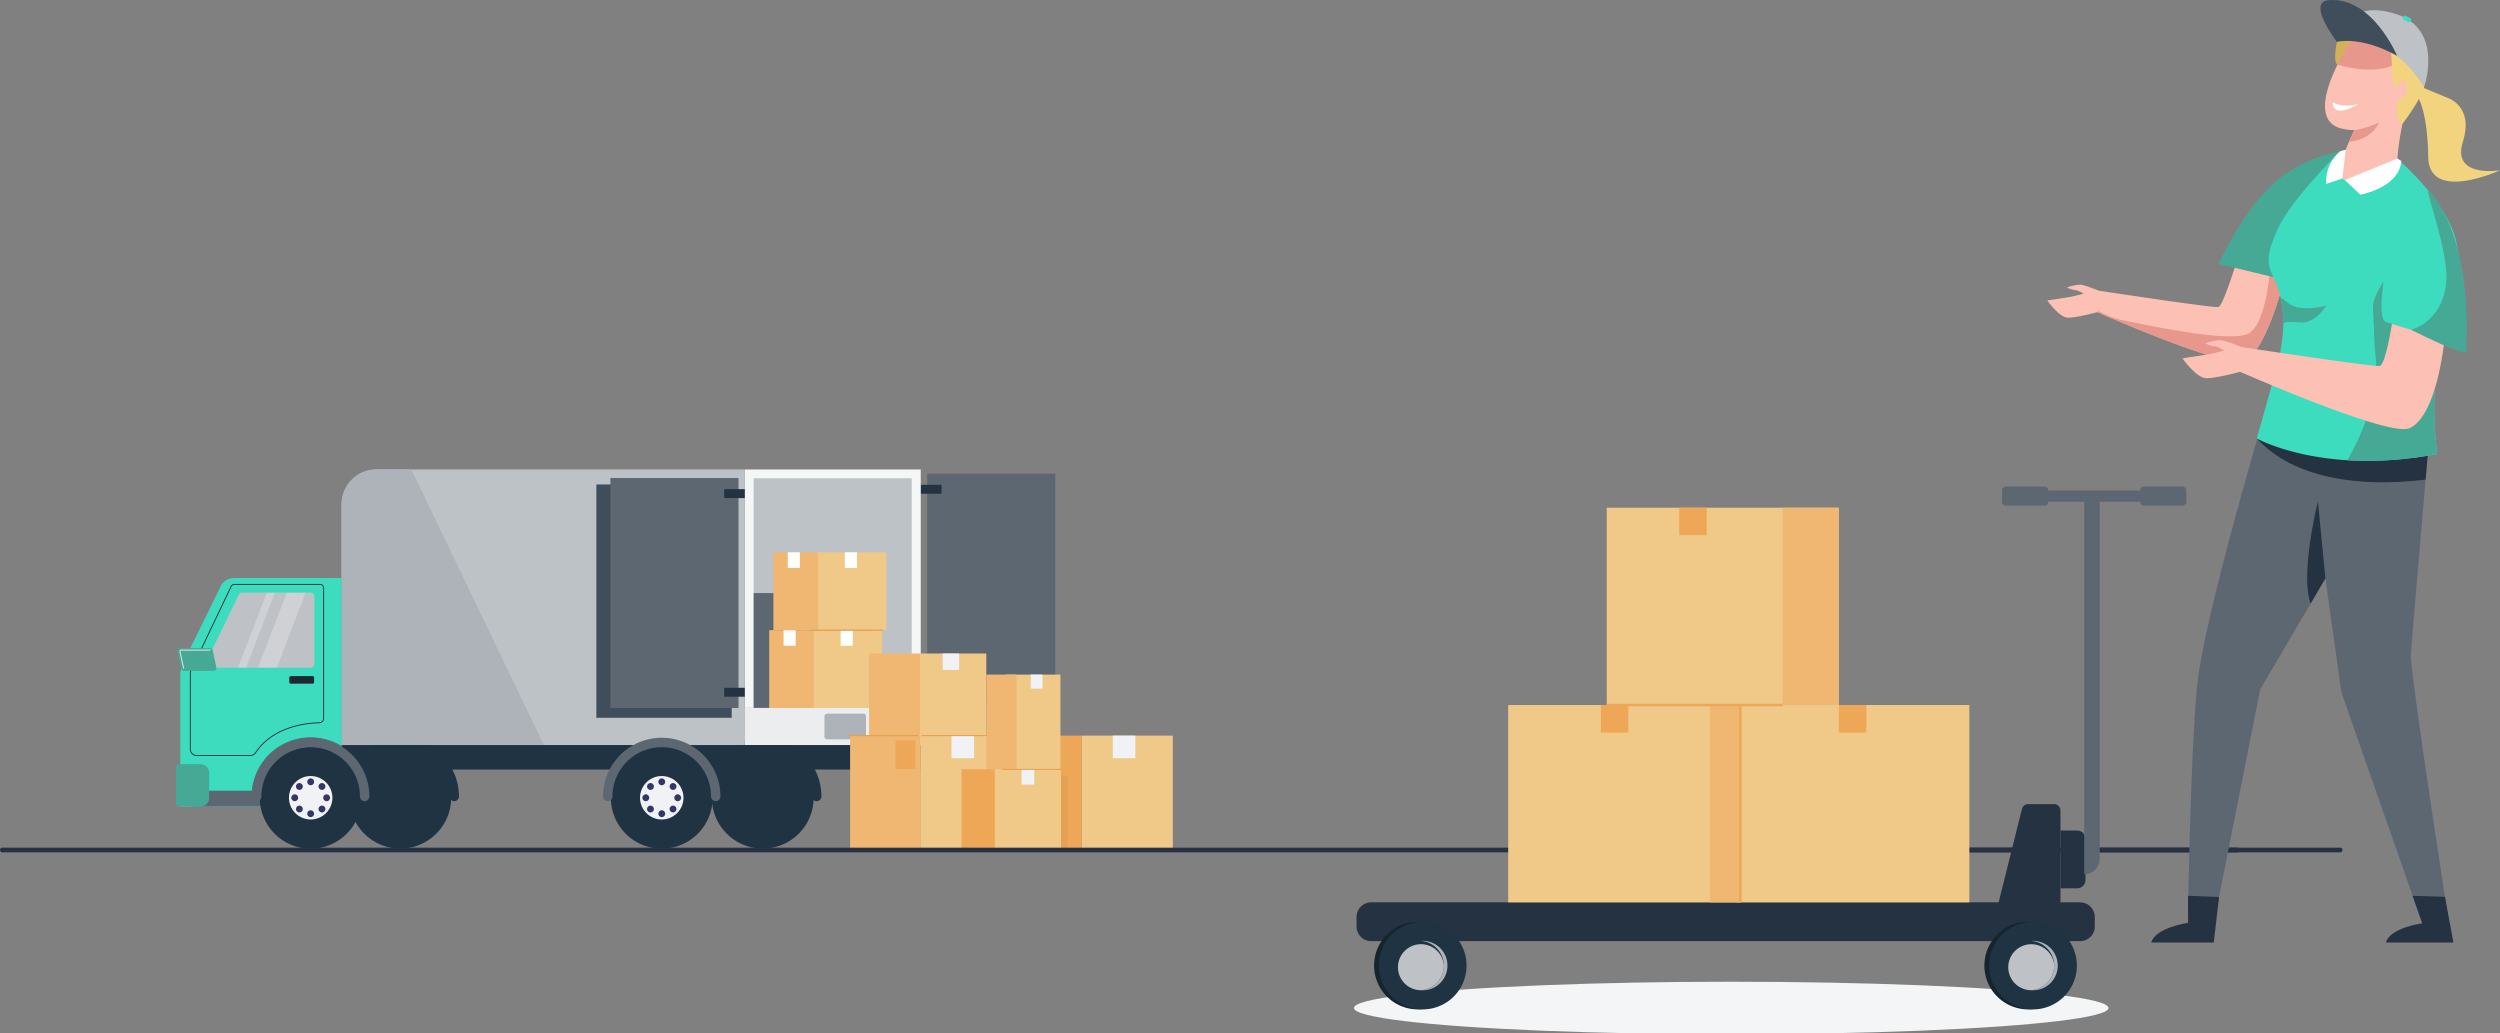 <svg id="Gruppe_1029" data-name="Gruppe 1029" xmlns="http://www.w3.org/2000/svg" xmlns:xlink="http://www.w3.org/1999/xlink" width="1143.06" height="472.493" viewBox="0 0 1143.06 472.493">
  <rect x="0" y="0" width="1143.06" height="472.493" fill="#808080" stroke="none"/>
  <defs>
    <clipPath id="clip-path">
      <rect id="Rechteck_806" data-name="Rechteck 806" width="1143.06" height="472.493" fill="none"/>
    </clipPath>
    <clipPath id="clip-path-2">
      <rect id="Rechteck_746" data-name="Rechteck 746" width="1143.058" height="472.494" fill="none"/>
    </clipPath>
    <clipPath id="clip-path-3">
      <path id="Pfad_1909" data-name="Pfad 1909" d="M351.345,461.017a15.917,15.917,0,0,0-15.917,15.917v110.1h184.35V461.017Z" transform="translate(-335.428 -461.017)" fill="none"/>
    </clipPath>
    <clipPath id="clip-path-5">
      <path id="Pfad_1914" data-name="Pfad 1914" d="M218.457,581.918a1.863,1.863,0,0,0-1.679,1.054l-15.242,31.582a1.209,1.209,0,0,0,1.1,1.714h46.818a1.948,1.948,0,0,0,1.948-1.948V583.808a1.89,1.89,0,0,0-1.89-1.89Z" transform="translate(-201.424 -581.918)" fill="none"/>
    </clipPath>
    <clipPath id="clip-path-6">
      <rect id="Rechteck_752" data-name="Rechteck 752" width="22.8" height="36.901" fill="none"/>
    </clipPath>
    <clipPath id="clip-path-7">
      <rect id="Rechteck_753" data-name="Rechteck 753" width="18.046" height="37.48" fill="none"/>
    </clipPath>
    <clipPath id="clip-path-9">
      <rect id="Rechteck_757" data-name="Rechteck 757" width="72.259" height="104.979" fill="none"/>
    </clipPath>
    <clipPath id="clip-path-11">
      <rect id="Rechteck_779" data-name="Rechteck 779" width="32.061" height="51.692" fill="none"/>
    </clipPath>
    <clipPath id="clip-path-13">
      <path id="Pfad_1954" data-name="Pfad 1954" d="M2152.962,539.887c-3.273,29.635-4.366,106.82-4.366,106.82h12.472l20.516-103.516,29.817-50.8,6.99,49.861a22.674,22.674,0,0,0,1.007,4.213l34.776,99.268,13.215.969s-17.33-112.12-16.912-119.236,8.427-99.826,8.427-99.826l-78.8-1.091s-23.865,83.7-27.138,113.333" transform="translate(-2148.596 -426.554)" fill="none"/>
    </clipPath>
    <clipPath id="clip-path-15">
      <path id="Pfad_1960" data-name="Pfad 1960" d="M2222.9,192.056c-4.086,11.559,1.923,13.5,4.09,24.418,1.646,8.291,2,13.209-.584,27.293,0,0-.332,1.814-10.286,37.094,0,0,30.522,17.082,82.466,7.1a177.881,177.881,0,0,1-1.188-29.295c1.709-40.476,16.2-51.659,8.6-72.226-6.513-17.618-26.242-34.019-26.242-34.019l-26.463-2.025c-23.252,24.041-27.079,32.3-30.39,41.659" transform="translate(-2216.121 -150.397)" fill="none"/>
    </clipPath>
    <clipPath id="clip-path-17">
      <path id="Pfad_1964" data-name="Pfad 1964" d="M2292.627,36.293s-20.11,31.766-1.842,36.143a24.775,24.775,0,0,0,5.76.673c-4.83,9.863-9.171,21.273-4.344,22.837,8.709,2.823,23.816-2.911,23.816-2.911-.28-15.15,4.614-32.054,6.628-38.337.235-.628.446-1.259.625-1.9.141-.414.222-.642.222-.642l-.063.02a19.568,19.568,0,0,0,.447-7.686c-1.434-9.528-8.968-18.989-17.3-18.988-4.714,0-9.685,3.029-13.949,10.787" transform="translate(-2283.117 -25.506)" fill="none"/>
    </clipPath>
  </defs>
  <g id="Gruppe_1028" data-name="Gruppe 1028" clip-path="url(#clip-path)">
    <g id="Gruppe_993" data-name="Gruppe 993" transform="translate(0 0)">
      <g id="Gruppe_992" data-name="Gruppe 992" clip-path="url(#clip-path-2)">
        <path id="Pfad_1904" data-name="Pfad 1904" d="M2014.247,278.424c1-.157,3.656-.822,6.224-1.49a10.522,10.522,0,0,0-3.184-1.555,12.381,12.381,0,0,1-4.157-1.192c-.4-.4,4.024-1.319,5.806-1.385,1.655-.061,7.627,2.379,8.47,2.727,13.049,1.975,52.825,7.933,54.776,7.492,2.336-.528,9.8-25.459,9.8-25.459l21.877,6.719s-8.886,38.765-19.947,43.474c-7.008,2.984-50.221-15.083-67.114-22.38-4.029,1.041-11.009,2.707-13.682,2.5-3.855-.305-9.185-7.859-9.185-7.859s8.164-1.247,10.319-1.587" transform="translate(-1067.866 -142.636)" fill="#fdc0b4"/>
        <path id="Pfad_1905" data-name="Pfad 1905" d="M718.2,724.471a26.866,26.866,0,0,0-26.836,26.836,2.153,2.153,0,0,0,3.584,1.61,23.274,23.274,0,0,0,46.5,0,2.153,2.153,0,0,0,3.584-1.61A26.866,26.866,0,0,0,718.2,724.471" transform="translate(-369.455 -387.145)" fill="#203343"/>
        <path id="Pfad_1906" data-name="Pfad 1906" d="M362.265,724.471a26.866,26.866,0,0,0-26.836,26.836,2.153,2.153,0,0,0,3.584,1.61,23.274,23.274,0,0,0,46.5,0,2.153,2.153,0,0,0,3.584-1.61,26.866,26.866,0,0,0-26.836-26.836" transform="translate(-179.248 -387.145)" fill="#203343"/>
        <rect id="Rechteck_745" data-name="Rechteck 745" width="80.458" height="108.993" transform="translate(340.53 214.658)" fill="#f5f6f6"/>
        <path id="Pfad_1907" data-name="Pfad 1907" d="M519.777,587.029H335.428v-110.1a15.916,15.916,0,0,1,15.917-15.917H519.777Z" transform="translate(-179.247 -246.36)" fill="#bdc2c6"/>
        <path id="Pfad_1989" data-name="Pfad 1989" d="M2095.233,295.46c9.627-3.654,11.055-34.736,11.055-34.736l7.568,3.557s-8.886,38.765-19.947,43.474c-7.008,2.984-50.221-15.083-67.114-22.38.6-1.509,3.228,2.152,13.4,4.093S2085.606,299.114,2095.233,295.46Z" transform="translate(-1067.866 -142.636)" fill="#e7978b"/>
      </g>
    </g>
    <g id="Gruppe_995" data-name="Gruppe 995" transform="translate(156.181 214.657)">
      <g id="Gruppe_994" data-name="Gruppe 994" clip-path="url(#clip-path-3)">
        <path id="Pfad_1908" data-name="Pfad 1908" d="M351.617,438.387,419.473,579.5H315.5V438.387Z" transform="translate(-324.781 -448.924)" fill="#adb3b8"/>
        <rect id="Rechteck_747" data-name="Rechteck 747" width="61.874" height="106.69" transform="translate(116.494 6.841)" fill="#404d5a"/>
      </g>
    </g>
    <g id="Gruppe_997" data-name="Gruppe 997" transform="translate(0 0)">
      <g id="Gruppe_996" data-name="Gruppe 996" clip-path="url(#clip-path-2)">
        <rect id="Rechteck_748" data-name="Rechteck 748" width="80.458" height="17.019" transform="translate(340.53 323.65)" fill="#ebedee"/>
        <rect id="Rechteck_749" data-name="Rechteck 749" width="264.752" height="11.183" transform="translate(156.181 340.669)" fill="#203343"/>
        <path id="Pfad_1910" data-name="Pfad 1910" d="M250.758,644.565v-76.9H201.6a6.891,6.891,0,0,0-6.516,4.65l-16.554,33.7a14.625,14.625,0,0,0-1.5,6.448v59.608H213.9a27.4,27.4,0,0,1,27.611-27.478Z" transform="translate(-94.605 -303.349)" fill="#3edcbe"/>
        <rect id="Rechteck_750" data-name="Rechteck 750" width="41.227" height="7.207" transform="translate(88.113 361.515)" fill="#5c6772"/>
        <path id="Pfad_1911" data-name="Pfad 1911" d="M218.457,581.917h31.053a1.89,1.89,0,0,1,1.89,1.89v30.512a1.949,1.949,0,0,1-1.948,1.948H202.635a1.21,1.21,0,0,1-1.1-1.714l15.242-31.581a1.865,1.865,0,0,1,1.679-1.054" transform="translate(-107.638 -310.966)" fill="#bec2c6"/>
      </g>
    </g>
    <g id="Gruppe_1005" data-name="Gruppe 1005" transform="translate(93.786 270.951)">
      <g id="Gruppe_1004" data-name="Gruppe 1004" clip-path="url(#clip-path-5)">
        <g id="Gruppe_1000" data-name="Gruppe 1000" transform="translate(23.722 -1.417)" opacity="0.32">
          <g id="Gruppe_999" data-name="Gruppe 999">
            <g id="Gruppe_998" data-name="Gruppe 998" clip-path="url(#clip-path-6)">
              <path id="Pfad_1912" data-name="Pfad 1912" d="M260.952,615.776h-8.582l14.219-36.9h8.581Z" transform="translate(-252.371 -578.874)" fill="#f1f2f6"/>
            </g>
          </g>
        </g>
        <g id="Gruppe_1003" data-name="Gruppe 1003" transform="translate(14.293 -1.236)" opacity="0.32">
          <g id="Gruppe_1002" data-name="Gruppe 1002">
            <g id="Gruppe_1001" data-name="Gruppe 1001" clip-path="url(#clip-path-7)">
              <path id="Pfad_1913" data-name="Pfad 1913" d="M250.168,579.263l-14.3,37.481h-3.748l14.437-37.481Z" transform="translate(-232.122 -579.263)" fill="#f1f2f6"/>
            </g>
          </g>
        </g>
      </g>
    </g>
    <g id="Gruppe_1007" data-name="Gruppe 1007" transform="translate(0 0)">
      <g id="Gruppe_1006" data-name="Gruppe 1006" clip-path="url(#clip-path-2)">
        <path id="Pfad_1915" data-name="Pfad 1915" d="M186.447,648.908V614.351a3.141,3.141,0,0,1,.3-1.345l18.39-38.558a1.89,1.89,0,0,1,1.7-1.07h39.1a1.88,1.88,0,0,1,1.877,1.878v59.608a2.216,2.216,0,0,1-2.172,2.215c-4.729.063-20.793,1.227-28.976,13.568a3.108,3.108,0,0,1-2.6,1.385h-24.5a3.128,3.128,0,0,1-3.125-3.124m20.39-75.131a1.488,1.488,0,0,0-1.336.843l-18.39,38.558a2.737,2.737,0,0,0-.265,1.173v34.557a2.728,2.728,0,0,0,2.725,2.725h24.5a2.709,2.709,0,0,0,2.267-1.206c8.292-12.5,24.525-13.683,29.3-13.746a1.817,1.817,0,0,0,1.778-1.816V575.256a1.48,1.48,0,0,0-1.478-1.479Z" transform="translate(-99.634 -306.403)" fill="#1a2933"/>
        <path id="Pfad_1916" data-name="Pfad 1916" d="M301.646,756.666a23.277,23.277,0,1,1-23.277-23.277,23.277,23.277,0,0,1,23.277,23.277" transform="translate(-136.317 -391.911)" fill="#203343"/>
        <path id="Pfad_1917" data-name="Pfad 1917" d="M303.617,771.986a9.929,9.929,0,1,1-9.929-9.929,9.929,9.929,0,0,1,9.929,9.929" transform="translate(-151.636 -407.23)" fill="#f1f2f6"/>
        <path id="Pfad_1918" data-name="Pfad 1918" d="M304.853,765.929a1.561,1.561,0,1,1-1.562-1.562,1.562,1.562,0,0,1,1.562,1.562" transform="translate(-161.24 -408.465)" fill="#343766"/>
        <path id="Pfad_1919" data-name="Pfad 1919" d="M304.853,797.249a1.561,1.561,0,1,1-1.562-1.562,1.561,1.561,0,0,1,1.562,1.562" transform="translate(-161.24 -425.202)" fill="#343766"/>
        <path id="Pfad_1920" data-name="Pfad 1920" d="M315.469,771.62a1.562,1.562,0,1,1,0-2.208,1.561,1.561,0,0,1,0,2.208" transform="translate(-167.157 -410.916)" fill="#343766"/>
        <path id="Pfad_1921" data-name="Pfad 1921" d="M293.322,793.767a1.562,1.562,0,1,1,0-2.208,1.562,1.562,0,0,1,0,2.208" transform="translate(-155.322 -422.751)" fill="#343766"/>
        <path id="Pfad_1922" data-name="Pfad 1922" d="M318.952,783.151a1.561,1.561,0,1,1,1.562-1.562,1.562,1.562,0,0,1-1.562,1.562" transform="translate(-169.608 -416.834)" fill="#343766"/>
        <path id="Pfad_1923" data-name="Pfad 1923" d="M287.631,783.151a1.561,1.561,0,1,1,1.562-1.562,1.561,1.561,0,0,1-1.562,1.562" transform="translate(-152.871 -416.834)" fill="#343766"/>
        <path id="Pfad_1924" data-name="Pfad 1924" d="M313.261,793.767a1.562,1.562,0,1,1,2.208,0,1.561,1.561,0,0,1-2.208,0" transform="translate(-167.157 -422.751)" fill="#343766"/>
        <path id="Pfad_1925" data-name="Pfad 1925" d="M291.114,771.62a1.562,1.562,0,1,1,2.208,0,1.561,1.561,0,0,1-2.208,0" transform="translate(-155.322 -410.916)" fill="#343766"/>
        <path id="Pfad_1926" data-name="Pfad 1926" d="M298.965,753.462a2.155,2.155,0,0,1-2.155-2.155,22.525,22.525,0,1,0-45.051,0,2.155,2.155,0,0,1-4.311,0,26.836,26.836,0,0,1,53.672,0,2.155,2.155,0,0,1-2.155,2.155" transform="translate(-132.232 -387.145)" fill="#5c6772"/>
        <path id="Pfad_1927" data-name="Pfad 1927" d="M247.522,749.475a26.627,26.627,0,0,1,40.586-21.052l.21-.339a27.026,27.026,0,0,0-41.194,21.368Z" transform="translate(-132.059 -386.916)" fill="#5c6772"/>
        <path id="Pfad_1928" data-name="Pfad 1928" d="M184.127,769.712h-9.8a1.424,1.424,0,0,1-1.424-1.424V751.8a1.424,1.424,0,0,1,1.424-1.424h9.8a3.906,3.906,0,0,1,3.906,3.906v11.522a3.906,3.906,0,0,1-3.906,3.906" transform="translate(-92.394 -400.989)" fill="#46a996"/>
        <path id="Pfad_1929" data-name="Pfad 1929" d="M295.4,664.619v2.021a.733.733,0,0,1-.734.733h-9.891a.734.734,0,0,1-.734-.733v-2.021a.734.734,0,0,1,.734-.733h9.892a.733.733,0,0,1,.733.733" transform="translate(-151.787 -354.769)" fill="#1a2933"/>
        <rect id="Rechteck_754" data-name="Rechteck 754" width="72.259" height="104.979" transform="translate(344.595 218.672)" fill="#bdc2c6"/>
      </g>
    </g>
    <g id="Gruppe_1009" data-name="Gruppe 1009" transform="translate(344.595 218.671)">
      <g id="Gruppe_1008" data-name="Gruppe 1008" clip-path="url(#clip-path-9)">
        <rect id="Rechteck_756" data-name="Rechteck 756" width="57.484" height="57.484" transform="translate(-2.405 52.489)" fill="#5c6772"/>
      </g>
    </g>
    <g id="Gruppe_1011" data-name="Gruppe 1011" transform="translate(0 0)">
      <g id="Gruppe_1010" data-name="Gruppe 1010" clip-path="url(#clip-path-2)">
        <path id="Pfad_1930" data-name="Pfad 1930" d="M646.393,756.666a23.277,23.277,0,1,1-23.277-23.277,23.277,23.277,0,0,1,23.277,23.277" transform="translate(-320.544 -391.911)" fill="#203343"/>
        <path id="Pfad_1931" data-name="Pfad 1931" d="M648.364,771.986a9.929,9.929,0,1,1-9.929-9.929,9.929,9.929,0,0,1,9.929,9.929" transform="translate(-335.863 -407.23)" fill="#f1f2f6"/>
        <path id="Pfad_1932" data-name="Pfad 1932" d="M649.6,765.929a1.561,1.561,0,1,1-1.562-1.562,1.562,1.562,0,0,1,1.562,1.562" transform="translate(-345.467 -408.465)" fill="#343766"/>
        <path id="Pfad_1933" data-name="Pfad 1933" d="M649.6,797.25a1.561,1.561,0,1,1-1.562-1.562,1.562,1.562,0,0,1,1.562,1.562" transform="translate(-345.467 -425.202)" fill="#343766"/>
        <path id="Pfad_1934" data-name="Pfad 1934" d="M660.216,771.62a1.561,1.561,0,1,1,0-2.208,1.561,1.561,0,0,1,0,2.208" transform="translate(-351.384 -410.916)" fill="#343766"/>
        <path id="Pfad_1935" data-name="Pfad 1935" d="M638.07,793.767a1.562,1.562,0,1,1,0-2.208,1.561,1.561,0,0,1,0,2.208" transform="translate(-339.55 -422.751)" fill="#343766"/>
        <path id="Pfad_1936" data-name="Pfad 1936" d="M663.7,783.151a1.561,1.561,0,1,1,1.562-1.562,1.562,1.562,0,0,1-1.562,1.562" transform="translate(-353.835 -416.834)" fill="#343766"/>
        <path id="Pfad_1937" data-name="Pfad 1937" d="M632.378,783.151a1.561,1.561,0,1,1,1.562-1.562,1.562,1.562,0,0,1-1.562,1.562" transform="translate(-337.098 -416.834)" fill="#343766"/>
        <path id="Pfad_1938" data-name="Pfad 1938" d="M658.008,793.767a1.561,1.561,0,1,1,2.208,0,1.561,1.561,0,0,1-2.208,0" transform="translate(-351.384 -422.751)" fill="#343766"/>
        <path id="Pfad_1939" data-name="Pfad 1939" d="M635.861,771.62a1.562,1.562,0,1,1,2.208,0,1.561,1.561,0,0,1-2.208,0" transform="translate(-339.549 -410.916)" fill="#343766"/>
        <path id="Pfad_1940" data-name="Pfad 1940" d="M643.712,753.462a2.155,2.155,0,0,1-2.155-2.155,22.525,22.525,0,1,0-45.051,0,2.155,2.155,0,0,1-4.311,0,26.836,26.836,0,0,1,53.672,0,2.155,2.155,0,0,1-2.155,2.155" transform="translate(-316.459 -387.145)" fill="#5c6772"/>
        <path id="Pfad_1941" data-name="Pfad 1941" d="M810.921,712.507h16.356a1.318,1.318,0,0,0,1.318-1.317v-9.131a1.317,1.317,0,0,0-1.318-1.317H810.921a1.317,1.317,0,0,0-1.317,1.317v9.131a1.317,1.317,0,0,0,1.317,1.317" transform="translate(-432.639 -374.465)" fill="#adb3b8"/>
        <rect id="Rechteck_758" data-name="Rechteck 758" width="58.588" height="105.163" transform="translate(279.076 218.557)" fill="#5c6772"/>
        <rect id="Rechteck_759" data-name="Rechteck 759" width="9.414" height="4.08" transform="translate(331.116 223.654)" fill="#243241"/>
        <rect id="Rechteck_760" data-name="Rechteck 760" width="9.414" height="4.08" transform="translate(331.116 314.478)" fill="#243241"/>
        <rect id="Rechteck_761" data-name="Rechteck 761" width="58.588" height="105.163" transform="translate(423.933 216.573)" fill="#5c6772"/>
        <rect id="Rechteck_762" data-name="Rechteck 762" width="9.414" height="4.08" transform="translate(421.067 221.67)" fill="#243241"/>
        <rect id="Rechteck_763" data-name="Rechteck 763" width="9.414" height="4.08" transform="translate(421.067 312.494)" fill="#5c6772"/>
        <path id="Pfad_1942" data-name="Pfad 1942" d="M177.2,646.9h13.458A1.375,1.375,0,0,0,192,645.245l-1.6-7.623a1.375,1.375,0,0,0-1.346-1.092H175.593a1.376,1.376,0,0,0-1.346,1.659l1.6,7.623A1.375,1.375,0,0,0,177.2,646.9" transform="translate(-93.099 -340.151)" fill="#46a996"/>
        <path id="Pfad_1943" data-name="Pfad 1943" d="M178.122,646.591a.252.252,0,0,0,.053-.006.246.246,0,0,0,.188-.293l-1.627-7.469a.364.364,0,0,1,.356-.442h13.126a.246.246,0,0,0,0-.492H177.092a.857.857,0,0,0-.837,1.039l1.627,7.468a.246.246,0,0,0,.24.194" transform="translate(-94.177 -340.878)" fill="#dee0e2"/>
        <rect id="Rechteck_764" data-name="Rechteck 764" width="32.152" height="35.594" transform="translate(371.208 288.126)" fill="#f0c988"/>
        <rect id="Rechteck_765" data-name="Rechteck 765" width="20.398" height="35.594" transform="translate(351.698 288.126)" fill="#f0b773"/>
        <rect id="Rechteck_766" data-name="Rechteck 766" width="5.53" height="7.132" transform="translate(384.361 288.126)" fill="#fff"/>
        <rect id="Rechteck_767" data-name="Rechteck 767" width="5.53" height="7.132" transform="translate(358.267 288.126)" fill="#fff"/>
        <rect id="Rechteck_768" data-name="Rechteck 768" width="32.152" height="35.594" transform="translate(373.125 252.532)" fill="#f0c988"/>
        <rect id="Rechteck_769" data-name="Rechteck 769" width="20.398" height="35.594" transform="translate(353.615 252.532)" fill="#f0b773"/>
        <rect id="Rechteck_770" data-name="Rechteck 770" width="5.53" height="7.132" transform="translate(386.277 252.531)" fill="#fff"/>
        <rect id="Rechteck_771" data-name="Rechteck 771" width="5.53" height="7.132" transform="translate(360.184 252.531)" fill="#fff"/>
        <path id="Pfad_1944" data-name="Pfad 1944" d="M797.518,618.76h31.865a.3.3,0,1,0,0-.591H797.518a.3.3,0,1,0,0,.591" transform="translate(-426.022 -330.339)" fill="#e4a151"/>
        <rect id="Rechteck_772" data-name="Rechteck 772" width="41.732" height="51.691" transform="translate(494.5 336.341)" fill="#f0c988"/>
        <rect id="Rechteck_773" data-name="Rechteck 773" width="32.061" height="51.691" transform="translate(462.439 336.341)" fill="#eea756"/>
        <rect id="Rechteck_774" data-name="Rechteck 774" width="10.327" height="10.327" transform="translate(508.786 336.341)" fill="#f1f2f6"/>
        <rect id="Rechteck_775" data-name="Rechteck 775" width="41.732" height="51.691" transform="translate(420.755 336.341)" fill="#f0c988"/>
        <rect id="Rechteck_776" data-name="Rechteck 776" width="32.061" height="51.691" transform="translate(388.693 336.341)" fill="#f0b773"/>
      </g>
    </g>
    <g id="Gruppe_1013" data-name="Gruppe 1013" transform="translate(388.693 336.34)">
      <g id="Gruppe_1012" data-name="Gruppe 1012" clip-path="url(#clip-path-11)">
        <rect id="Rechteck_778" data-name="Rechteck 778" width="9.143" height="13.166" transform="translate(20.709 2.194)" fill="#eea756"/>
      </g>
    </g>
    <g id="Gruppe_1015" data-name="Gruppe 1015" transform="translate(0 0)">
      <g id="Gruppe_1014" data-name="Gruppe 1014" clip-path="url(#clip-path-2)">
        <rect id="Rechteck_780" data-name="Rechteck 780" width="10.327" height="10.327" transform="translate(435.041 336.341)" fill="#f1f2f6"/>
        <rect id="Rechteck_781" data-name="Rechteck 781" width="30.309" height="37.543" transform="translate(420.65 298.799)" fill="#f0c988"/>
        <rect id="Rechteck_782" data-name="Rechteck 782" width="23.285" height="37.543" transform="translate(397.364 298.799)" fill="#f0b773"/>
        <rect id="Rechteck_783" data-name="Rechteck 783" width="7.501" height="7.501" transform="translate(431.026 298.799)" fill="#f1f2f6"/>
        <rect id="Rechteck_784" data-name="Rechteck 784" width="25.093" height="43.26" transform="translate(459.773 308.441)" fill="#f0c988"/>
        <rect id="Rechteck_785" data-name="Rechteck 785" width="13.813" height="43.26" transform="translate(450.959 308.441)" fill="#f0b773"/>
        <rect id="Rechteck_786" data-name="Rechteck 786" width="5.381" height="6.412" transform="translate(471.273 308.441)" fill="#f1f2f6"/>
        <rect id="Rechteck_787" data-name="Rechteck 787" width="30.286" height="36.24" transform="translate(454.846 351.792)" fill="#f0c988"/>
        <rect id="Rechteck_788" data-name="Rechteck 788" width="15.203" height="36.332" transform="translate(439.643 351.7)" fill="#eea756"/>
        <path id="Pfad_1945" data-name="Pfad 1945" d="M983.948,755.5h26.863a.237.237,0,1,0,0-.475H983.948a.237.237,0,1,0,0,.475" transform="translate(-525.679 -403.475)" fill="#e4a151"/>
        <rect id="Rechteck_789" data-name="Rechteck 789" width="5.808" height="6.708" transform="translate(467.085 352.028)" fill="#f1f2f6"/>
        <rect id="Rechteck_790" data-name="Rechteck 790" width="2.886" height="33.259" transform="translate(485.132 354.774)" fill="#e4a151"/>
        <path id="Pfad_1946" data-name="Pfad 1946" d="M905.55,722.319h29.188a.248.248,0,0,0,0-.5H905.55a.248.248,0,0,0,0,.5" transform="translate(-483.779 -385.73)" fill="#e4a151"/>
        <path id="Pfad_1947" data-name="Pfad 1947" d="M834.454,722.312h31.138a.3.3,0,0,0,0-.591H834.454a.3.3,0,1,0,0,.591" transform="translate(-445.76 -385.675)" fill="#e4a151"/>
        <path id="Pfad_1948" data-name="Pfad 1948" d="M1788.293,834.505h189.779a1.072,1.072,0,1,0,0-2.144H1788.293a1.072,1.072,0,1,0,0,2.144" transform="translate(-955.062 -444.8)" fill="#1f1949"/>
        <path id="Pfad_1949" data-name="Pfad 1949" d="M1561.086,834.505h27.4a1.072,1.072,0,0,0,0-2.144h-27.4a1.072,1.072,0,1,0,0,2.144" transform="translate(-833.646 -444.8)" fill="#1f1949"/>
        <path id="Pfad_1950" data-name="Pfad 1950" d="M1.358,834.505H1069.687a1.1,1.1,0,1,0,0-2.144H1.358a1.1,1.1,0,1,0,0,2.144" transform="translate(0 -444.8)" fill="#243241"/>
        <path id="Pfad_1951" data-name="Pfad 1951" d="M2180.843,426.607s-24.608,83.645-27.881,113.279-4.366,106.82-4.366,106.82h12.472l20.516-103.516,29.817-50.8,6.99,49.862a22.648,22.648,0,0,0,1.007,4.214l34.776,99.268,13.215.969s-17.33-112.12-16.912-119.236,8.427-99.826,8.427-99.826Z" transform="translate(-1148.175 -227.943)" fill="#5c6772"/>
        <ellipse id="Ellipse_225" data-name="Ellipse 225" cx="172.5" cy="12" rx="172.5" ry="12" transform="translate(619.061 448.872)" fill="#f4f5f6"/>
      </g>
    </g>
    <g id="Gruppe_1017" data-name="Gruppe 1017" transform="translate(1000.421 198.61)">
      <g id="Gruppe_1016" data-name="Gruppe 1016" clip-path="url(#clip-path-13)">
        <path id="Pfad_1952" data-name="Pfad 1952" d="M2286.567,433.139s-57.173,11.955-84.266-17.645h0l88.2-.047Z" transform="translate(-2170.861 -413.614)" fill="#243241"/>
        <path id="Pfad_1953" data-name="Pfad 1953" d="M2273.916,527.669l-3.409-35.105s-8.3,32.707-3.348,46.616h0Z" transform="translate(-2211.111 -461.829)" fill="#243241"/>
      </g>
    </g>
    <g id="Gruppe_1019" data-name="Gruppe 1019" transform="translate(0 0)">
      <g id="Gruppe_1018" data-name="Gruppe 1018" clip-path="url(#clip-path-2)">
        <path id="Pfad_1955" data-name="Pfad 1955" d="M2143.47,880.219l-14.176-.6v12.37s-15,2.167-16.818,9.011h28.576Z" transform="translate(-1128.872 -470.055)" fill="#243241"/>
        <path id="Pfad_1956" data-name="Pfad 1956" d="M2369.924,880.118l-14.749-.454,4.36,12.6s-14.738,1.917-16.553,8.761h30.84Z" transform="translate(-1252.051 -470.078)" fill="#243241"/>
        <path id="Pfad_1957" data-name="Pfad 1957" d="M2238.148,147.012s-19.7,2.174-34.083,14.969-25.558,37.254-25.558,37.254l31.014,7.455Z" transform="translate(-1164.159 -78.56)" fill="#46a996"/>
        <path id="Pfad_1958" data-name="Pfad 1958" d="M2253.291,150.4c-23.252,24.041-27.08,32.3-30.39,41.659-4.086,11.558,1.923,13.5,4.09,24.417,1.646,8.291,2,13.209-.584,27.293,0,0-.332,1.814-10.286,37.094,0,0,30.522,17.083,82.466,7.1a177.769,177.769,0,0,1-1.188-29.295c1.709-40.475,16.2-51.659,8.6-72.226-6.513-17.618-26.242-34.019-26.242-34.019Z" transform="translate(-1184.259 -80.37)" fill="#3edcbe"/>
      </g>
    </g>
    <g id="Gruppe_1021" data-name="Gruppe 1021" transform="translate(1031.862 70.027)">
      <g id="Gruppe_1020" data-name="Gruppe 1020" clip-path="url(#clip-path-15)">
        <path id="Pfad_1959" data-name="Pfad 1959" d="M2346.179,307.068c-9.544-7.327-17.911-9.633-27.628-12.584-4.117-1.25-1.143-19-1.143-19-1.269,2.762-5.165,7.835-4.931,12.736.465,9.729.45,7.807.46,9.269a120.755,120.755,0,0,0,.7,12.249c2.861,26.343-16.612,53.8-16.614,53.807l46.581-2.335c12.444-35.725,8.647-48.866,2.573-54.137" transform="translate(-2259.355 -217.24)" fill="#46a996"/>
      </g>
    </g>
    <g id="Gruppe_1023" data-name="Gruppe 1023" transform="translate(0 0)">
      <g id="Gruppe_1022" data-name="Gruppe 1022" clip-path="url(#clip-path-2)">
        <path id="Pfad_1961" data-name="Pfad 1961" d="M2290.785,72.435c-18.268-4.377,1.842-36.143,1.842-36.143,11.8-21.47,29-6.718,31.249,8.2a19.563,19.563,0,0,1-.447,7.686l.064-.02s-.081.229-.222.642c-.179.637-.39,1.268-.625,1.9-2.013,6.282-6.907,23.187-6.627,38.337,0,0-15.107,5.734-23.816,2.911-4.827-1.564-.485-12.974,4.345-22.837a24.776,24.776,0,0,1-5.761-.673" transform="translate(-1220.06 -13.629)" fill="#fdc0b4"/>
      </g>
    </g>
    <g id="Gruppe_1025" data-name="Gruppe 1025" transform="translate(1063.057 11.876)">
      <g id="Gruppe_1024" data-name="Gruppe 1024" clip-path="url(#clip-path-17)">
        <path id="Pfad_1962" data-name="Pfad 1962" d="M2295.373,45.941s19.7,6.426,29.2-2.238h0l.649-7.252-26.9-5.775Z" transform="translate(-2289.667 -28.269)" fill="#e7978b"/>
        <path id="Pfad_1963" data-name="Pfad 1963" d="M2290.6,100.509s4.771,2.838,11.945.688c0,0-11.736,7.461-11.945-.688" transform="translate(-2287.116 -65.586)" fill="#fff"/>
      </g>
    </g>
    <g id="Gruppe_1027" data-name="Gruppe 1027" transform="translate(0 0)">
      <g id="Gruppe_1026" data-name="Gruppe 1026" clip-path="url(#clip-path-2)">
        <path id="Pfad_1965" data-name="Pfad 1965" d="M2309.133,123.854s2.956.035,11.275-3.409c0,0-2.958,7.646-13.728,8.748,0,0,1.488-3.395,2.453-5.339" transform="translate(-1232.652 -64.363)" fill="#e7978b"/>
        <path id="Pfad_1966" data-name="Pfad 1966" d="M2347.909,50.544l.849,12.532a6.3,6.3,0,0,0,1.964,4.158s.719-3.716,2.4-3.6,4.978,6.952-2.605,9.589l.318,6.38a5.1,5.1,0,0,0,2.323,4.03s8.634-11.222,10-17.186c0,0-6.436-10.3-15.249-15.907" transform="translate(-1254.684 -27.009)" fill="#f2d47e"/>
        <path id="Pfad_1967" data-name="Pfad 1967" d="M2293.865,39.553s-1.985,9.294.271,10.422c0,0,4.687-9,6.984-11.677,0,0-4.242-.528-7.255,1.255" transform="translate(-1225.373 -20.426)" fill="#d3b059"/>
        <path id="Pfad_1968" data-name="Pfad 1968" d="M2336.63,44.814s-15.416-24.84-38.362-23.009c0,0,3-17.035,25.192-10.082s13.17,33.092,13.17,33.092" transform="translate(-1228.157 -5.372)" fill="#bec2c6"/>
        <path id="Pfad_1969" data-name="Pfad 1969" d="M2313.666,25.509s-11.422-27.3-31.433-25.417c-10,.942,3.916,19.033,3.916,19.033s10.805-2.882,27.517,6.384" transform="translate(-1217.657 0.001)" fill="#404d5a"/>
        <path id="Pfad_1970" data-name="Pfad 1970" d="M2326.644,155.664l-24.018,9.836,7.037,6.685s17.671-3.041,18.786-15.357Z" transform="translate(-1230.486 -83.184)" fill="#fff"/>
        <path id="Pfad_1971" data-name="Pfad 1971" d="M2293.153,147.012l-1.493,13.164-7.4,2.459a17.943,17.943,0,0,1,6.42-14.953Z" transform="translate(-1220.644 -78.56)" fill="#fff"/>
        <path id="Pfad_1972" data-name="Pfad 1972" d="M2144.286,340.417c1.15-.182,4.214-.947,7.173-1.718a12.145,12.145,0,0,0-3.67-1.792,14.257,14.257,0,0,1-4.791-1.374c-.457-.457,4.638-1.52,6.692-1.6,1.907-.07,8.791,2.742,9.762,3.143,15.039,2.275,60.882,9.143,63.131,8.634,2.693-.609,5.6-19.252,5.6-19.252l23.957,7.475s-3.295,34.857-16.043,40.285c-8.077,3.439-57.881-17.384-77.351-25.794-4.643,1.2-12.687,3.12-15.769,2.876-4.443-.352-10.586-9.058-10.586-9.058s9.41-1.437,11.893-1.829" transform="translate(-1134.516 -178.403)" fill="#fdc0b4"/>
        <path id="Pfad_1973" data-name="Pfad 1973" d="M2374.522,187.3s20.138,16.837,17.308,73.9c0,0-2.8.957-25.266-10.365,0,0,14.026-3.1,16.113-21.057,1.571-13.515-9.794-43.28-8.154-42.478" transform="translate(-1264.234 -100.083)" fill="#46a996"/>
        <path id="Pfad_1974" data-name="Pfad 1974" d="M1338.8,903.821h324.13a6.7,6.7,0,0,0,6.7-6.7v-4.333a6.7,6.7,0,0,0-6.7-6.7H1338.8a6.7,6.7,0,0,0-6.7,6.7v4.333a6.7,6.7,0,0,0,6.7,6.7" transform="translate(-711.851 -473.511)" fill="#243241"/>
        <path id="Pfad_1975" data-name="Pfad 1975" d="M1962.325,835.112h28.395v-42.59a2.914,2.914,0,0,0-2.913-2.914h-11.853a2.915,2.915,0,0,0-2.828,2.208Z" transform="translate(-1048.635 -421.953)" fill="#243241"/>
        <path id="Pfad_1976" data-name="Pfad 1976" d="M1988.687,925.169a20.038,20.038,0,1,1-20.039-20.039,20.039,20.039,0,0,1,20.039,20.039" transform="translate(-1041.306 -483.686)" fill="#16242d"/>
        <path id="Pfad_1977" data-name="Pfad 1977" d="M1993.431,925.169a20.039,20.039,0,1,1-20.039-20.039,20.039,20.039,0,0,1,20.039,20.039" transform="translate(-1043.841 -483.686)" fill="#203343"/>
        <path id="Pfad_1978" data-name="Pfad 1978" d="M1995.46,923.9c-.273,0-.543.013-.811.032a11.3,11.3,0,0,1,0,22.538c.268.019.538.032.811.032a11.3,11.3,0,0,0,0-22.6" transform="translate(-1065.908 -493.714)" fill="#adb3b8"/>
        <path id="Pfad_1979" data-name="Pfad 1979" d="M1993.1,935.233a10.517,10.517,0,1,0-10.491,11.269,11.3,11.3,0,0,0,10.491-11.269" transform="translate(-1053.868 -493.751)" fill="#bec2c6"/>
        <path id="Pfad_1980" data-name="Pfad 1980" d="M1389.388,925.169a20.038,20.038,0,1,1-20.039-20.039,20.038,20.038,0,0,1,20.039,20.039" transform="translate(-721.05 -483.686)" fill="#16242d"/>
        <path id="Pfad_1981" data-name="Pfad 1981" d="M1394.132,925.169a20.038,20.038,0,1,1-20.039-20.039,20.039,20.039,0,0,1,20.039,20.039" transform="translate(-723.585 -483.686)" fill="#203343"/>
        <path id="Pfad_1982" data-name="Pfad 1982" d="M1396.162,923.9c-.273,0-.542.013-.811.032a11.3,11.3,0,0,1,0,22.538c.268.019.538.032.811.032a11.3,11.3,0,1,0,0-22.6" transform="translate(-745.653 -493.714)" fill="#adb3b8"/>
        <path id="Pfad_1983" data-name="Pfad 1983" d="M1393.8,935.233A10.518,10.518,0,1,0,1383.31,946.5a11.3,11.3,0,0,0,10.491-11.269" transform="translate(-733.613 -493.751)" fill="#bec2c6"/>
        <path id="Pfad_1984" data-name="Pfad 1984" d="M2023.309,815.546h7.649a3.8,3.8,0,0,1,3.8,3.8v18.825a3.8,3.8,0,0,1-3.8,3.8h-7.649Z" transform="translate(-1081.223 -435.814)" fill="#243241"/>
        <rect id="Rechteck_795" data-name="Rechteck 795" width="106.129" height="90.218" transform="translate(794.299 322.36)" fill="#f0c988"/>
        <rect id="Rechteck_796" data-name="Rechteck 796" width="12.571" height="12.571" transform="translate(840.768 322.36)" fill="#eea756"/>
        <rect id="Rechteck_797" data-name="Rechteck 797" width="106.129" height="90.218" transform="translate(734.638 232.142)" fill="#f0c988"/>
        <rect id="Rechteck_798" data-name="Rechteck 798" width="12.571" height="12.571" transform="translate(767.782 232.141)" fill="#eea756"/>
        <rect id="Rechteck_799" data-name="Rechteck 799" width="106.129" height="90.218" transform="translate(689.58 322.36)" fill="#f0c988"/>
        <rect id="Rechteck_800" data-name="Rechteck 800" width="12.571" height="12.571" transform="translate(731.94 322.36)" fill="#eea756"/>
        <rect id="Rechteck_801" data-name="Rechteck 801" width="13.912" height="90.218" transform="translate(781.798 322.36)" fill="#f0b773"/>
        <rect id="Rechteck_802" data-name="Rechteck 802" width="25.725" height="90.218" transform="translate(815.042 232.142)" fill="#f0b773"/>
        <rect id="Rechteck_803" data-name="Rechteck 803" width="80.404" height="1.139" transform="translate(734.638 321.79)" fill="#eea756"/>
        <rect id="Rechteck_804" data-name="Rechteck 804" width="1.135" height="90.218" transform="translate(795.142 322.359)" fill="#eea756"/>
        <path id="Pfad_1985" data-name="Pfad 1985" d="M1967.749,477.792h17.566a1.775,1.775,0,0,1,1.775,1.775v.026h42v-.026a1.776,1.776,0,0,1,1.775-1.775h17.566a1.775,1.775,0,0,1,1.775,1.775v5.19a1.775,1.775,0,0,1-1.775,1.775h-17.566a1.776,1.776,0,0,1-1.775-1.775v-.025h-18.47v163.26a7.066,7.066,0,0,1-7.067,7.067V484.732H1987.09v.025a1.775,1.775,0,0,1-1.775,1.775h-17.566a1.775,1.775,0,0,1-1.775-1.775v-5.19a1.775,1.775,0,0,1,1.775-1.775" transform="translate(-1050.584 -255.324)" fill="#5c6772"/>
        <path id="Pfad_1986" data-name="Pfad 1986" d="M2359.489,15.888h0a1,1,0,0,1,1.354-.424l1.9.994a1,1,0,1,1-.93,1.778l-1.9-.994a1,1,0,0,1-.424-1.354" transform="translate(-1260.811 -8.202)" fill="#3edcbe"/>
        <path id="Pfad_1987" data-name="Pfad 1987" d="M2254.127,297.023c5.852-.61,6.323-1.366,6.323-1.366s-4.679,8.691-12.276,7.976-7.422.631-7.422.631a53.208,53.208,0,0,0-1.286-11.955l2.214,1.4a12.006,12.006,0,0,0,6.515,3.206,24.257,24.257,0,0,0,5.932.11" transform="translate(-1196.734 -156.205)" fill="#46a996"/>
        <path id="Pfad_1988" data-name="Pfad 1988" d="M2387.215,90.516s12.833,3.46,7.56,20.28,16.973,13.066,16.973,13.066-32.537,15.032-32.821-6.121-4.809-27.543-4.809-27.543l2.418-4.119Z" transform="translate(-1268.69 -45.999)" fill="#f2d47e"/>
      </g>
    </g>
  </g>
</svg>
